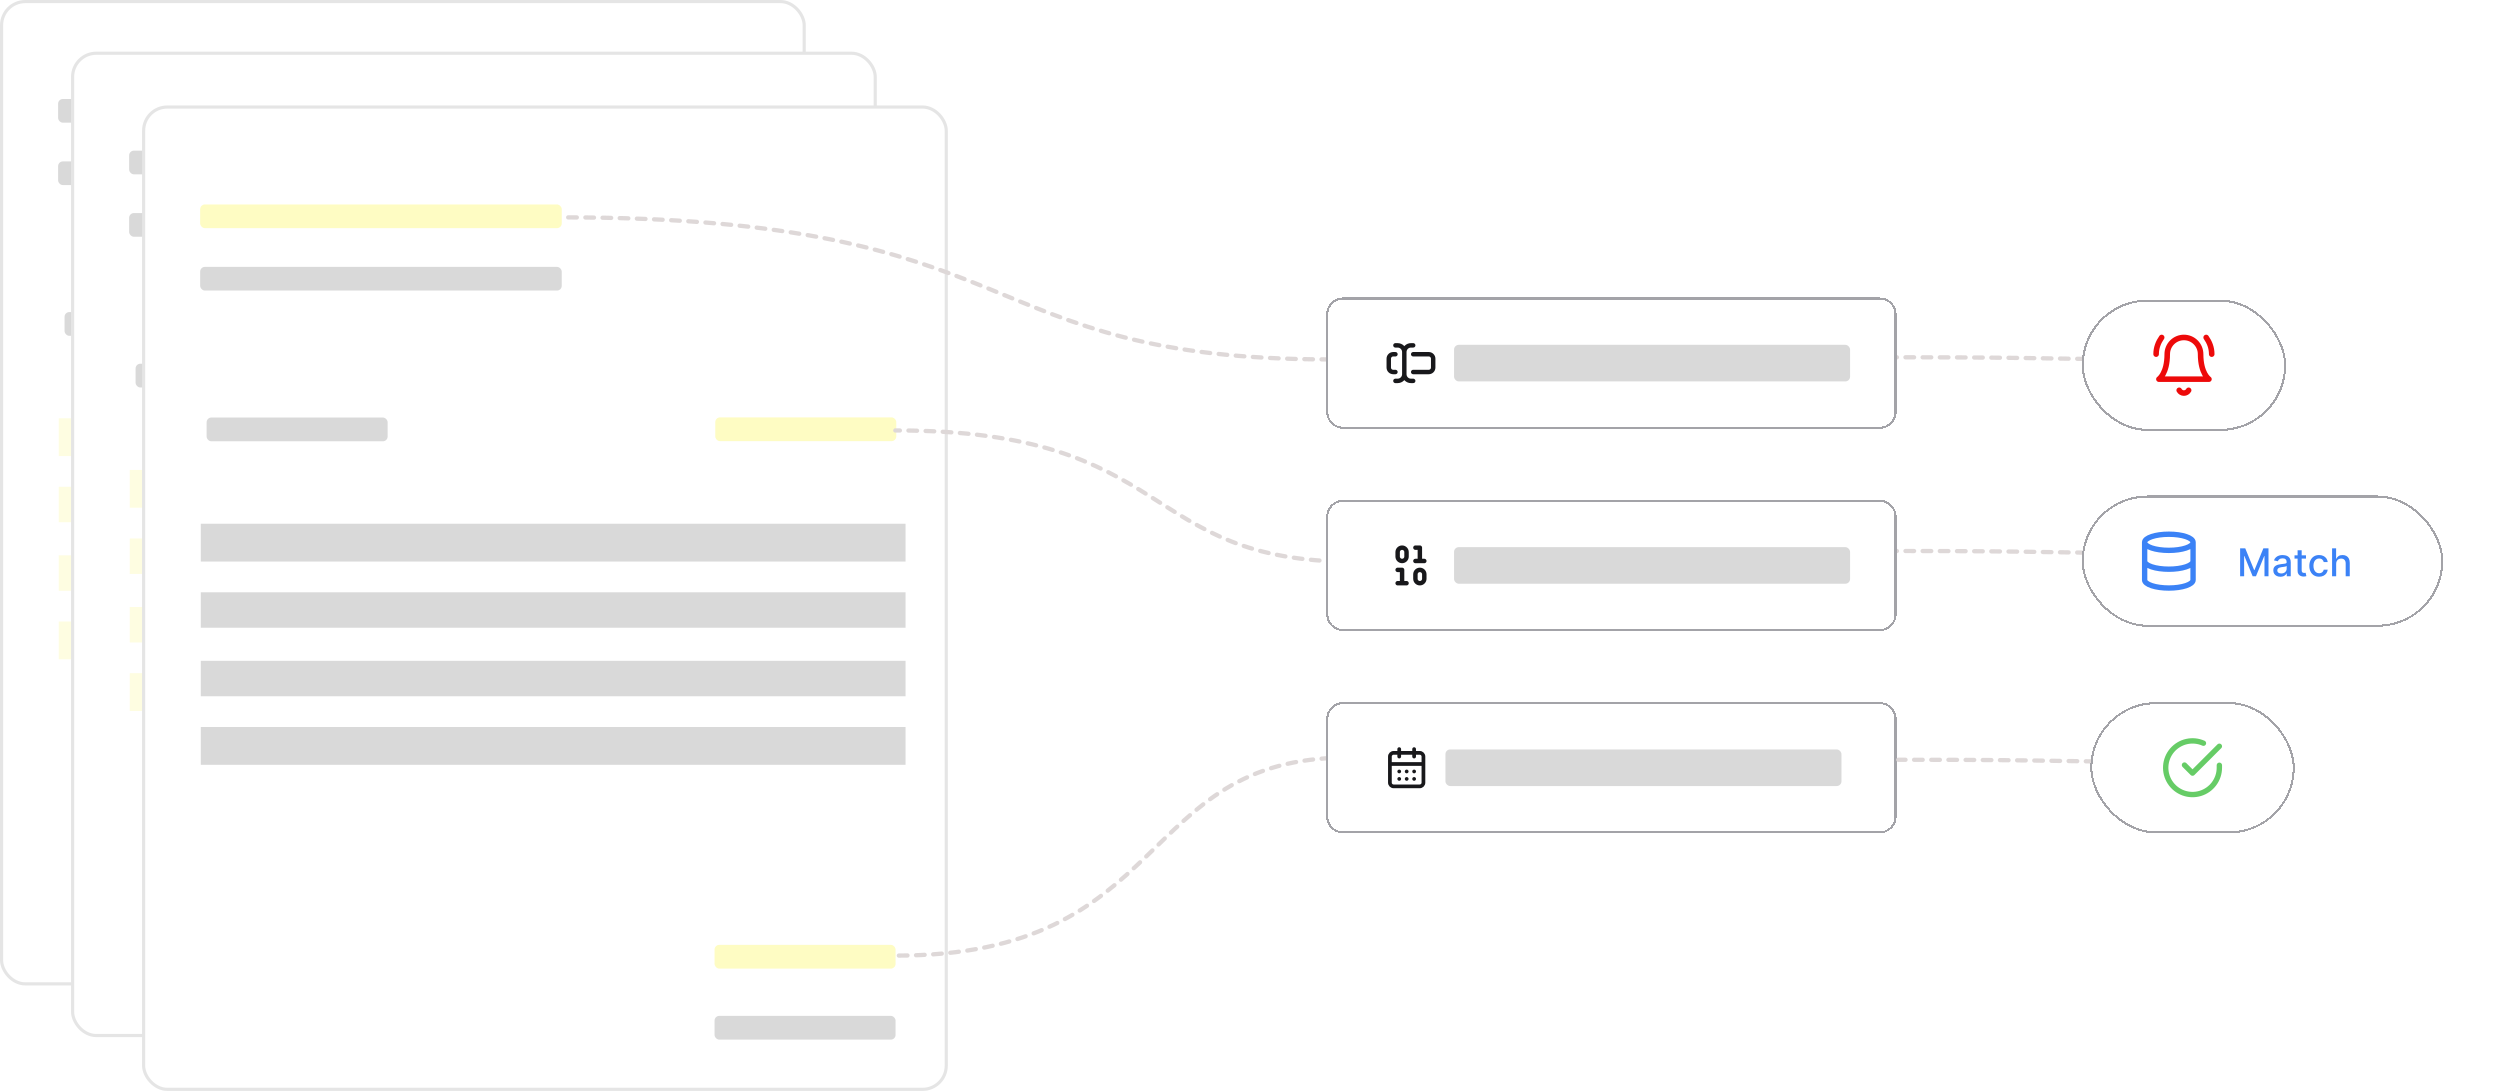 <svg width="495" height="216" viewBox="0 0 495 216" fill="none" xmlns="http://www.w3.org/2000/svg">
<rect x="0.312" y="0.312" width="158.921" height="194.495" rx="4.684" fill="white"/>
<rect x="0.312" y="0.312" width="158.921" height="194.495" rx="4.684" stroke="#E5E5E5" stroke-width="0.625"/>
<rect x="4.188" y="3.743" width="151.638" height="188.101" rx="2.963" fill="white" fill-opacity="0.29"/>
<rect x="11.631" y="82.818" width="139.544" height="7.487" fill="#FDF769" fill-opacity="0.2"/>
<rect x="11.631" y="96.389" width="139.544" height="7.019" fill="#FDF769" fill-opacity="0.2"/>
<rect x="11.631" y="109.958" width="139.544" height="7.019" fill="#FDF769" fill-opacity="0.2"/>
<rect x="11.631" y="123.058" width="139.544" height="7.487" fill="#FDF769" fill-opacity="0.2"/>
<rect x="12.784" y="61.791" width="35.841" height="4.703" rx="0.938" fill="#D9D9D9"/>
<rect x="11.506" y="19.602" width="71.593" height="4.688" rx="0.938" fill="#D9D9D9"/>
<rect x="11.506" y="31.959" width="71.593" height="4.688" rx="0.938" fill="#D9D9D9"/>
<rect x="113.497" y="61.764" width="35.841" height="4.703" rx="0.938" fill="#D9D9D9"/>
<rect x="113.355" y="180.26" width="35.841" height="4.703" rx="0.938" fill="#D9D9D9"/>
<rect x="113.355" y="166.197" width="35.841" height="4.703" rx="0.938" fill="#D9D9D9"/>
<rect x="14.375" y="10.541" width="158.921" height="194.495" rx="4.684" fill="white"/>
<rect x="14.375" y="10.541" width="158.921" height="194.495" rx="4.684" stroke="#E5E5E5" stroke-width="0.625"/>
<rect x="18.251" y="13.972" width="151.638" height="188.101" rx="2.963" fill="white" fill-opacity="0.29"/>
<rect x="25.694" y="93.048" width="139.544" height="7.487" fill="#FDF769" fill-opacity="0.2"/>
<rect x="25.694" y="106.616" width="139.544" height="7.019" fill="#FDF769" fill-opacity="0.2"/>
<rect x="25.694" y="120.188" width="139.544" height="7.019" fill="#FDF769" fill-opacity="0.2"/>
<rect x="25.694" y="133.291" width="139.544" height="7.487" fill="#FDF769" fill-opacity="0.2"/>
<rect x="26.847" y="72.019" width="35.841" height="4.703" rx="0.938" fill="#D9D9D9"/>
<rect x="25.569" y="29.83" width="71.593" height="4.688" rx="0.938" fill="#D9D9D9"/>
<rect x="25.569" y="42.188" width="71.593" height="4.688" rx="0.938" fill="#D9D9D9"/>
<rect x="127.56" y="71.992" width="35.841" height="4.703" rx="0.938" fill="#D9D9D9"/>
<rect x="127.418" y="190.488" width="35.841" height="4.703" rx="0.938" fill="#D9D9D9"/>
<rect x="127.418" y="176.426" width="35.841" height="4.703" rx="0.938" fill="#D9D9D9"/>
<rect x="28.438" y="21.193" width="158.921" height="194.495" rx="4.684" fill="white"/>
<rect x="28.438" y="21.193" width="158.921" height="194.495" rx="4.684" stroke="#E5E5E5" stroke-width="0.625"/>
<rect x="32.313" y="24.625" width="151.638" height="188.101" rx="2.963" fill="white" fill-opacity="0.29"/>
<rect x="39.757" y="103.702" width="139.544" height="7.487" fill="#D9D9D9"/>
<rect x="39.757" y="117.273" width="139.544" height="7.019" fill="#D9D9D9"/>
<rect x="39.757" y="130.842" width="139.544" height="7.019" fill="#D9D9D9"/>
<rect x="39.757" y="143.944" width="139.544" height="7.487" fill="#D9D9D9"/>
<rect x="40.91" y="82.673" width="35.841" height="4.703" rx="0.938" fill="#D9D9D9"/>
<rect x="39.632" y="40.484" width="71.593" height="4.688" rx="0.938" fill="#FDF769" fill-opacity="0.4"/>
<rect x="39.632" y="52.843" width="71.593" height="4.688" rx="0.938" fill="#D9D9D9"/>
<rect x="141.623" y="82.645" width="35.841" height="4.703" rx="0.938" fill="#FDF769" fill-opacity="0.4"/>
<rect x="141.481" y="201.143" width="35.841" height="4.703" rx="0.938" fill="#D9D9D9"/>
<rect x="141.481" y="187.08" width="35.841" height="4.703" rx="0.938" fill="#FDF769" fill-opacity="0.4"/>
<path d="M266.769 150.005C224.56 150.005 232.472 189.289 177.278 189.21" stroke="#DED8D8" stroke-width="0.852" stroke-linecap="round" stroke-dasharray="1.7 1.7"/>
<path d="M268.047 111.225C225.236 111.225 233.261 85.178 177.278 85.23" stroke="#DED8D8" stroke-width="0.852" stroke-linecap="round" stroke-dasharray="1.7 1.7"/>
<path d="M263.359 71.166C191.605 71.166 205.055 42.984 111.225 43.04" stroke="#DED8D8" stroke-width="0.852" stroke-linecap="round" stroke-dasharray="1.7 1.7"/>
<path d="M429.983 71.166C403.653 71.166 408.589 70.739 374.158 70.74" stroke="#DED8D8" stroke-width="0.852" stroke-linecap="round" stroke-dasharray="1.7 1.7"/>
<path d="M429.983 109.521C403.653 109.521 408.589 109.094 374.158 109.094" stroke="#DED8D8" stroke-width="0.852" stroke-linecap="round" stroke-dasharray="1.7 1.7"/>
<g filter="url(#filter0_d_600_64820)">
<path d="M261.229 60.844C261.229 59.016 262.711 57.533 264.54 57.533H370.847C372.676 57.533 374.158 59.016 374.158 60.844V80.217C374.158 82.046 372.676 83.528 370.847 83.528H264.54C262.711 83.528 261.229 82.046 261.229 80.217V60.844Z" fill="white" shape-rendering="crispEdges"/>
<path d="M261.436 60.844C261.436 59.13 262.825 57.74 264.54 57.74H370.847C372.561 57.74 373.951 59.13 373.951 60.844V80.217C373.951 81.932 372.561 83.321 370.847 83.321H264.54C262.825 83.321 261.436 81.932 261.436 80.217V60.844Z" stroke="#A3A3A8" stroke-width="0.414" shape-rendering="crispEdges"/>
<path d="M274.927 67.013H275.367C275.717 67.013 276.053 67.152 276.3 67.399C276.547 67.647 276.686 67.982 276.686 68.332M276.686 68.332C276.686 67.982 276.825 67.647 277.073 67.399C277.32 67.152 277.656 67.013 278.006 67.013H278.446M276.686 68.332V72.73M278.446 74.05H278.006C277.656 74.05 277.32 73.911 277.073 73.663C276.825 73.416 276.686 73.08 276.686 72.73M276.686 72.73C276.686 73.08 276.547 73.416 276.3 73.663C276.053 73.911 275.717 74.05 275.367 74.05H274.927M274.927 72.291H274.487C274.254 72.291 274.03 72.198 273.865 72.033C273.7 71.868 273.608 71.644 273.608 71.411V69.652C273.608 69.418 273.7 69.195 273.865 69.03C274.03 68.865 274.254 68.772 274.487 68.772H274.927M278.446 68.772H281.524C281.758 68.772 281.982 68.865 282.146 69.03C282.311 69.195 282.404 69.418 282.404 69.652V71.411C282.404 71.644 282.311 71.868 282.146 72.033C281.982 72.198 281.758 72.291 281.524 72.291H278.446" stroke="#18181B" stroke-width="0.88" stroke-linecap="round" stroke-linejoin="round"/>
<rect x="286.536" y="66.909" width="78.411" height="7.245" rx="0.938" fill="#D9D9D9"/>
</g>
<g filter="url(#filter1_d_600_64820)">
<path d="M261.229 100.902C261.229 99.073 262.711 97.591 264.539 97.591H370.847C372.676 97.591 374.158 99.073 374.158 100.902V120.275C374.158 122.104 372.676 123.586 370.847 123.586H264.539C262.711 123.586 261.229 122.104 261.229 120.275V100.902Z" fill="white" shape-rendering="crispEdges"/>
<path d="M261.436 100.902C261.436 99.187 262.825 97.798 264.539 97.798H370.847C372.561 97.798 373.951 99.187 373.951 100.902V120.275C373.951 121.989 372.561 123.379 370.847 123.379H264.539C262.825 123.379 261.436 121.989 261.436 120.275V100.902Z" stroke="#A3A3A8" stroke-width="0.414" shape-rendering="crispEdges"/>
<path d="M275.367 114.107H277.126M278.885 109.709H280.645M275.367 111.469H276.246V114.107M278.885 107.07H279.765V109.709M279.765 111.469C280.251 111.469 280.645 111.862 280.645 112.348V113.228C280.645 113.714 280.251 114.107 279.765 114.107C279.279 114.107 278.885 113.714 278.885 113.228V112.348C278.885 111.862 279.279 111.469 279.765 111.469ZM276.246 107.07C276.732 107.07 277.126 107.464 277.126 107.95V108.83C277.126 109.315 276.732 109.709 276.246 109.709C275.761 109.709 275.367 109.315 275.367 108.83V107.95C275.367 107.464 275.761 107.07 276.246 107.07Z" stroke="#18181B" stroke-width="0.88" stroke-linecap="round" stroke-linejoin="round"/>
<rect x="286.535" y="106.967" width="78.411" height="7.245" rx="0.938" fill="#D9D9D9"/>
</g>
<g filter="url(#filter2_d_600_64820)">
<path d="M261.229 140.959C261.229 139.131 262.711 137.648 264.539 137.648H370.847C372.676 137.648 374.158 139.131 374.158 140.959V160.333C374.158 162.161 372.676 163.643 370.847 163.643H264.539C262.711 163.643 261.229 162.161 261.229 160.333V140.959Z" fill="white" shape-rendering="crispEdges"/>
<path d="M261.436 140.959C261.436 139.245 262.825 137.855 264.539 137.855H370.847C372.561 137.855 373.951 139.245 373.951 140.959V160.333C373.951 162.047 372.561 163.437 370.847 163.437H264.539C262.825 163.437 261.436 162.047 261.436 160.333V140.959Z" stroke="#A3A3A8" stroke-width="0.414" shape-rendering="crispEdges"/>
<g clip-path="url(#clip0_600_64820)">
<path d="M275.678 146.957V148.432M278.629 146.957V148.432M273.834 149.907H280.473M275.678 151.383H275.682M277.153 151.383H277.157M278.629 151.383H278.632M275.678 152.858H275.682M277.153 152.858H277.157M278.629 152.858H278.632M274.572 147.695H279.735C280.142 147.695 280.473 148.025 280.473 148.432V153.595C280.473 154.003 280.142 154.333 279.735 154.333H274.572C274.164 154.333 273.834 154.003 273.834 153.595V148.432C273.834 148.025 274.164 147.695 274.572 147.695Z" stroke="#18181B" stroke-width="0.738" stroke-linecap="round" stroke-linejoin="round"/>
</g>
<rect x="284.831" y="147.023" width="78.411" height="7.245" rx="0.938" fill="#D9D9D9"/>
</g>
<g filter="url(#filter3_d_600_64820)">
<rect x="410.807" y="57.958" width="40.484" height="25.995" rx="12.998" fill="white" shape-rendering="crispEdges"/>
<rect x="411.014" y="58.165" width="40.07" height="25.581" rx="12.791" stroke="#A3A3A8" stroke-width="0.414" shape-rendering="crispEdges"/>
<g clip-path="url(#clip1_600_64820)">
<path d="M430.113 75.91C430.205 76.077 430.34 76.217 430.505 76.314C430.67 76.412 430.857 76.463 431.049 76.463C431.24 76.463 431.428 76.412 431.592 76.314C431.757 76.217 431.892 76.077 431.984 75.91M426.645 65.451C425.985 66.387 425.544 67.488 425.544 68.754M436.553 68.754C436.553 67.488 436.113 66.387 435.452 65.451M427.746 68.754C427.746 67.878 428.094 67.038 428.713 66.418C429.333 65.799 430.173 65.451 431.049 65.451C431.925 65.451 432.765 65.799 433.384 66.418C434.003 67.038 434.351 67.878 434.351 68.754C434.351 72.607 436.003 73.708 436.003 73.708H426.095C426.095 73.708 427.746 72.607 427.746 68.754Z" stroke="#ED0A0A" stroke-width="1.101" stroke-linecap="round" stroke-linejoin="round"/>
</g>
</g>
<path d="M431.688 150.859C405.358 150.859 410.293 150.432 375.863 150.433" stroke="#DED8D8" stroke-width="0.852" stroke-linecap="round" stroke-dasharray="1.7 1.7"/>
<g filter="url(#filter4_d_600_64820)">
<rect x="412.511" y="137.647" width="40.484" height="25.995" rx="12.998" fill="white" shape-rendering="crispEdges"/>
<rect x="412.718" y="137.854" width="40.07" height="25.581" rx="12.791" stroke="#A3A3A8" stroke-width="0.414" shape-rendering="crispEdges"/>
<g clip-path="url(#clip2_600_64820)">
<path d="M438.067 150.156V150.644C438.066 151.79 437.695 152.905 437.009 153.823C436.323 154.741 435.359 155.412 434.26 155.737C433.161 156.062 431.987 156.023 430.912 155.626C429.837 155.228 428.92 154.495 428.296 153.533C427.673 152.572 427.376 151.435 427.452 150.292C427.527 149.149 427.97 148.06 428.714 147.189C429.459 146.318 430.465 145.711 431.583 145.459C432.7 145.206 433.869 145.322 434.916 145.788M431.16 150.113L432.754 151.707L438.067 146.394" stroke="#66CC66" stroke-width="1.063" stroke-linecap="round" stroke-linejoin="round"/>
</g>
</g>
<g filter="url(#filter5_d_600_64820)">
<rect x="410.807" y="96.739" width="71.593" height="25.995" rx="12.998" fill="white" shape-rendering="crispEdges"/>
<rect x="411.014" y="96.946" width="71.179" height="25.581" rx="12.791" stroke="#A3A3A8" stroke-width="0.414" shape-rendering="crispEdges"/>
<g clip-path="url(#clip3_600_64820)">
<path d="M432.86 106.008C432.86 106.891 430.713 107.606 428.066 107.606C425.418 107.606 423.271 106.891 423.271 106.008M432.86 106.008C432.86 105.126 430.713 104.41 428.066 104.41C425.418 104.41 423.271 105.126 423.271 106.008M432.86 106.008V113.466C432.86 113.89 432.355 114.296 431.456 114.596C430.557 114.895 429.337 115.064 428.066 115.064C426.794 115.064 425.575 114.895 424.676 114.596C423.777 114.296 423.271 113.89 423.271 113.466V106.008M423.271 109.737C423.271 110.161 423.777 110.567 424.676 110.867C425.575 111.167 426.794 111.335 428.066 111.335C429.337 111.335 430.557 111.167 431.456 110.867C432.355 110.567 432.86 110.161 432.86 109.737" stroke="#3B82F6" stroke-width="1.065" stroke-linecap="round" stroke-linejoin="round"/>
</g>
<g filter="url(#filter6_d_600_64820)">
<path d="M442.177 107.2H443.191L444.954 111.504H445.019L446.781 107.2H447.795V112.736H447V108.73H446.949L445.316 112.728H444.656L443.024 108.727H442.972V112.736H442.177V107.2ZM450.153 112.828C449.89 112.828 449.652 112.78 449.439 112.682C449.226 112.583 449.058 112.44 448.934 112.252C448.811 112.065 448.75 111.835 448.75 111.563C448.75 111.329 448.795 111.136 448.885 110.985C448.975 110.833 449.097 110.713 449.25 110.625C449.403 110.537 449.574 110.47 449.763 110.425C449.953 110.38 450.146 110.346 450.342 110.322C450.591 110.293 450.792 110.27 450.947 110.252C451.102 110.232 451.215 110.201 451.285 110.157C451.356 110.114 451.391 110.044 451.391 109.947V109.928C451.391 109.692 451.324 109.509 451.191 109.379C451.059 109.249 450.863 109.184 450.601 109.184C450.329 109.184 450.115 109.245 449.958 109.365C449.803 109.484 449.696 109.617 449.636 109.763L448.877 109.59C448.967 109.337 449.098 109.134 449.271 108.979C449.446 108.822 449.647 108.708 449.874 108.638C450.101 108.566 450.34 108.53 450.591 108.53C450.756 108.53 450.932 108.55 451.118 108.59C451.305 108.627 451.48 108.698 451.642 108.8C451.806 108.903 451.94 109.05 452.045 109.241C452.15 109.43 452.202 109.676 452.202 109.979V112.736H451.412V112.169H451.38C451.328 112.273 451.249 112.376 451.145 112.477C451.04 112.578 450.906 112.662 450.742 112.728C450.578 112.795 450.382 112.828 450.153 112.828ZM450.328 112.179C450.552 112.179 450.743 112.135 450.902 112.047C451.062 111.959 451.184 111.843 451.266 111.701C451.351 111.557 451.394 111.403 451.394 111.239V110.703C451.365 110.732 451.309 110.759 451.226 110.785C451.145 110.808 451.052 110.829 450.947 110.847C450.843 110.863 450.741 110.878 450.642 110.893C450.543 110.905 450.46 110.916 450.393 110.925C450.237 110.945 450.093 110.978 449.963 111.025C449.836 111.072 449.733 111.14 449.655 111.228C449.58 111.314 449.542 111.43 449.542 111.574C449.542 111.774 449.616 111.925 449.763 112.028C449.911 112.129 450.1 112.179 450.328 112.179ZM455.217 108.584V109.233H452.949V108.584H455.217ZM453.557 107.589H454.365V111.517C454.365 111.674 454.389 111.792 454.435 111.871C454.482 111.949 454.543 112.002 454.616 112.031C454.692 112.058 454.774 112.071 454.862 112.071C454.927 112.071 454.984 112.067 455.033 112.058C455.081 112.049 455.119 112.042 455.146 112.036L455.292 112.704C455.245 112.722 455.179 112.74 455.092 112.758C455.006 112.778 454.898 112.789 454.768 112.79C454.555 112.794 454.357 112.756 454.173 112.677C453.989 112.598 453.841 112.475 453.727 112.309C453.614 112.143 453.557 111.935 453.557 111.685V107.589ZM457.815 112.82C457.413 112.82 457.067 112.729 456.777 112.547C456.489 112.363 456.267 112.11 456.112 111.787C455.957 111.465 455.88 111.095 455.88 110.679C455.88 110.257 455.959 109.885 456.117 109.563C456.276 109.238 456.5 108.985 456.788 108.803C457.076 108.621 457.416 108.53 457.807 108.53C458.122 108.53 458.404 108.589 458.65 108.706C458.897 108.821 459.096 108.983 459.248 109.192C459.401 109.401 459.492 109.646 459.521 109.925H458.734C458.691 109.73 458.592 109.563 458.437 109.422C458.284 109.282 458.078 109.211 457.821 109.211C457.595 109.211 457.398 109.271 457.229 109.39C457.061 109.507 456.93 109.674 456.837 109.892C456.743 110.109 456.696 110.365 456.696 110.66C456.696 110.963 456.742 111.224 456.834 111.444C456.926 111.664 457.055 111.834 457.223 111.955C457.393 112.076 457.592 112.136 457.821 112.136C457.974 112.136 458.112 112.108 458.237 112.052C458.363 111.995 458.468 111.913 458.553 111.806C458.64 111.7 458.7 111.572 458.734 111.423H459.521C459.492 111.691 459.405 111.931 459.259 112.142C459.113 112.352 458.917 112.518 458.672 112.639C458.429 112.76 458.143 112.82 457.815 112.82ZM461.194 110.271V112.736H460.385V107.2H461.183V109.26H461.234C461.331 109.036 461.48 108.859 461.68 108.727C461.88 108.596 462.141 108.53 462.464 108.53C462.749 108.53 462.997 108.589 463.21 108.706C463.425 108.823 463.59 108.998 463.708 109.23C463.826 109.461 463.886 109.749 463.886 110.095V112.736H463.078V110.193C463.078 109.888 462.999 109.652 462.843 109.484C462.686 109.315 462.468 109.23 462.188 109.23C461.997 109.23 461.826 109.271 461.675 109.352C461.525 109.433 461.407 109.552 461.321 109.709C461.236 109.864 461.194 110.051 461.194 110.271Z" fill="#3B82F6"/>
</g>
</g>
<defs>
<filter id="filter0_d_600_64820" x="252.345" y="48.65" width="133.429" height="46.495" filterUnits="userSpaceOnUse" color-interpolation-filters="sRGB">
<feFlood flood-opacity="0" result="BackgroundImageFix"/>
<feColorMatrix in="SourceAlpha" type="matrix" values="0 0 0 0 0 0 0 0 0 0 0 0 0 0 0 0 0 0 127 0" result="hardAlpha"/>
<feOffset dx="1.367" dy="1.367"/>
<feGaussianBlur stdDeviation="5.125"/>
<feComposite in2="hardAlpha" operator="out"/>
<feColorMatrix type="matrix" values="0 0 0 0 0 0 0 0 0 0 0 0 0 0 0 0 0 0 0.1 0"/>
<feBlend mode="normal" in2="BackgroundImageFix" result="effect1_dropShadow_600_64820"/>
<feBlend mode="normal" in="SourceGraphic" in2="effect1_dropShadow_600_64820" result="shape"/>
</filter>
<filter id="filter1_d_600_64820" x="252.345" y="88.707" width="133.429" height="46.495" filterUnits="userSpaceOnUse" color-interpolation-filters="sRGB">
<feFlood flood-opacity="0" result="BackgroundImageFix"/>
<feColorMatrix in="SourceAlpha" type="matrix" values="0 0 0 0 0 0 0 0 0 0 0 0 0 0 0 0 0 0 127 0" result="hardAlpha"/>
<feOffset dx="1.367" dy="1.367"/>
<feGaussianBlur stdDeviation="5.125"/>
<feComposite in2="hardAlpha" operator="out"/>
<feColorMatrix type="matrix" values="0 0 0 0 0 0 0 0 0 0 0 0 0 0 0 0 0 0 0.1 0"/>
<feBlend mode="normal" in2="BackgroundImageFix" result="effect1_dropShadow_600_64820"/>
<feBlend mode="normal" in="SourceGraphic" in2="effect1_dropShadow_600_64820" result="shape"/>
</filter>
<filter id="filter2_d_600_64820" x="252.345" y="128.765" width="133.429" height="46.495" filterUnits="userSpaceOnUse" color-interpolation-filters="sRGB">
<feFlood flood-opacity="0" result="BackgroundImageFix"/>
<feColorMatrix in="SourceAlpha" type="matrix" values="0 0 0 0 0 0 0 0 0 0 0 0 0 0 0 0 0 0 127 0" result="hardAlpha"/>
<feOffset dx="1.367" dy="1.367"/>
<feGaussianBlur stdDeviation="5.125"/>
<feComposite in2="hardAlpha" operator="out"/>
<feColorMatrix type="matrix" values="0 0 0 0 0 0 0 0 0 0 0 0 0 0 0 0 0 0 0.1 0"/>
<feBlend mode="normal" in2="BackgroundImageFix" result="effect1_dropShadow_600_64820"/>
<feBlend mode="normal" in="SourceGraphic" in2="effect1_dropShadow_600_64820" result="shape"/>
</filter>
<filter id="filter3_d_600_64820" x="401.923" y="49.075" width="60.984" height="46.495" filterUnits="userSpaceOnUse" color-interpolation-filters="sRGB">
<feFlood flood-opacity="0" result="BackgroundImageFix"/>
<feColorMatrix in="SourceAlpha" type="matrix" values="0 0 0 0 0 0 0 0 0 0 0 0 0 0 0 0 0 0 127 0" result="hardAlpha"/>
<feOffset dx="1.367" dy="1.367"/>
<feGaussianBlur stdDeviation="5.125"/>
<feComposite in2="hardAlpha" operator="out"/>
<feColorMatrix type="matrix" values="0 0 0 0 0 0 0 0 0 0 0 0 0 0 0 0 0 0 0.1 0"/>
<feBlend mode="normal" in2="BackgroundImageFix" result="effect1_dropShadow_600_64820"/>
<feBlend mode="normal" in="SourceGraphic" in2="effect1_dropShadow_600_64820" result="shape"/>
</filter>
<filter id="filter4_d_600_64820" x="403.628" y="128.764" width="60.984" height="46.495" filterUnits="userSpaceOnUse" color-interpolation-filters="sRGB">
<feFlood flood-opacity="0" result="BackgroundImageFix"/>
<feColorMatrix in="SourceAlpha" type="matrix" values="0 0 0 0 0 0 0 0 0 0 0 0 0 0 0 0 0 0 127 0" result="hardAlpha"/>
<feOffset dx="1.367" dy="1.367"/>
<feGaussianBlur stdDeviation="5.125"/>
<feComposite in2="hardAlpha" operator="out"/>
<feColorMatrix type="matrix" values="0 0 0 0 0 0 0 0 0 0 0 0 0 0 0 0 0 0 0.1 0"/>
<feBlend mode="normal" in2="BackgroundImageFix" result="effect1_dropShadow_600_64820"/>
<feBlend mode="normal" in="SourceGraphic" in2="effect1_dropShadow_600_64820" result="shape"/>
</filter>
<filter id="filter5_d_600_64820" x="401.923" y="87.856" width="92.093" height="46.495" filterUnits="userSpaceOnUse" color-interpolation-filters="sRGB">
<feFlood flood-opacity="0" result="BackgroundImageFix"/>
<feColorMatrix in="SourceAlpha" type="matrix" values="0 0 0 0 0 0 0 0 0 0 0 0 0 0 0 0 0 0 127 0" result="hardAlpha"/>
<feOffset dx="1.367" dy="1.367"/>
<feGaussianBlur stdDeviation="5.125"/>
<feComposite in2="hardAlpha" operator="out"/>
<feColorMatrix type="matrix" values="0 0 0 0 0 0 0 0 0 0 0 0 0 0 0 0 0 0 0.1 0"/>
<feBlend mode="normal" in2="BackgroundImageFix" result="effect1_dropShadow_600_64820"/>
<feBlend mode="normal" in="SourceGraphic" in2="effect1_dropShadow_600_64820" result="shape"/>
</filter>
<filter id="filter6_d_600_64820" x="430.173" y="101.451" width="45.645" height="16.57" filterUnits="userSpaceOnUse" color-interpolation-filters="sRGB">
<feFlood flood-opacity="0" result="BackgroundImageFix"/>
<feColorMatrix in="SourceAlpha" type="matrix" values="0 0 0 0 0 0 0 0 0 0 0 0 0 0 0 0 0 0 127 0" result="hardAlpha"/>
<feMorphology radius="0.868" operator="dilate" in="SourceAlpha" result="effect1_dropShadow_600_64820"/>
<feOffset/>
<feGaussianBlur stdDeviation="1.708"/>
<feComposite in2="hardAlpha" operator="out"/>
<feColorMatrix type="matrix" values="0 0 0 0 0.362 0 0 0 0 0.394 0 0 0 0 0.505 0 0 0 0.12 0"/>
<feBlend mode="normal" in2="BackgroundImageFix" result="effect1_dropShadow_600_64820"/>
<feBlend mode="normal" in="SourceGraphic" in2="effect1_dropShadow_600_64820" result="shape"/>
</filter>
<clipPath id="clip0_600_64820">
<rect width="8.851" height="8.851" fill="white" transform="translate(272.728 146.22)"/>
</clipPath>
<clipPath id="clip1_600_64820">
<rect width="13.211" height="13.211" fill="white" transform="translate(424.443 64.351)"/>
</clipPath>
<clipPath id="clip2_600_64820">
<rect width="12.752" height="12.752" fill="white" transform="translate(426.377 144.269)"/>
</clipPath>
<clipPath id="clip3_600_64820">
<rect width="12.784" height="12.784" fill="white" transform="translate(421.673 103.345)"/>
</clipPath>
</defs>
</svg>
